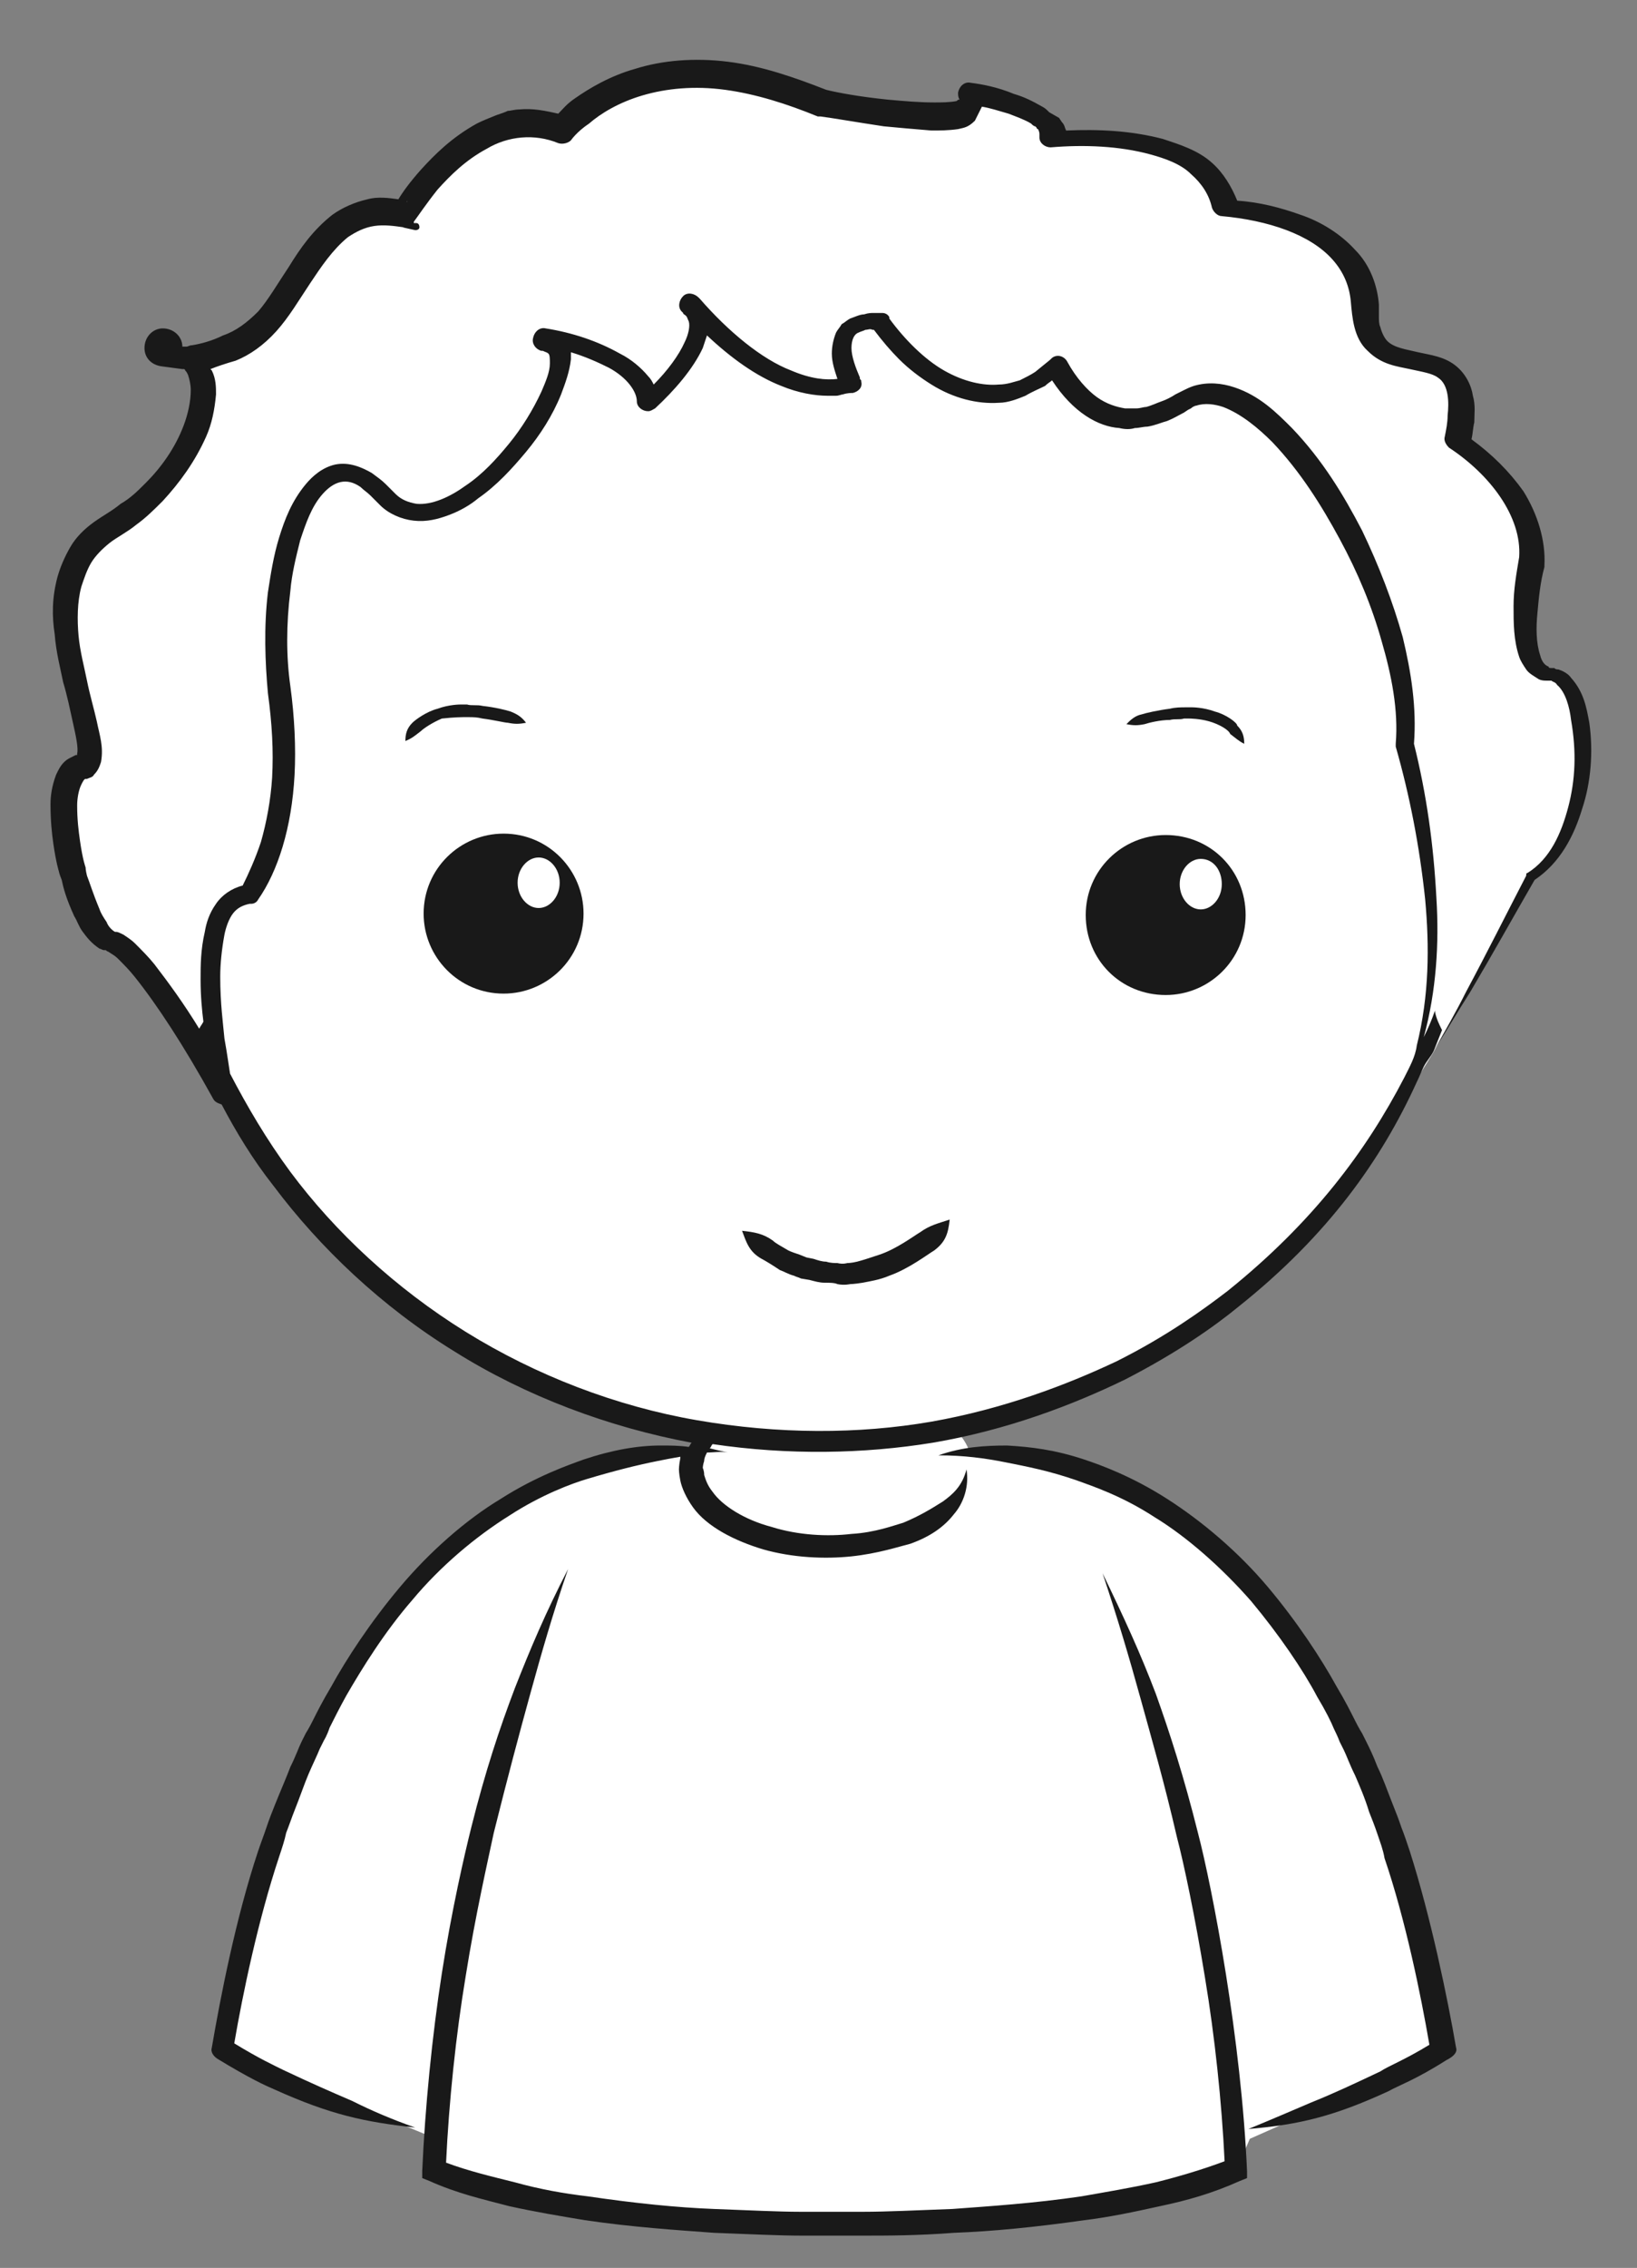 <?xml version="1.0" encoding="utf-8"?>
<!-- Generator: Adobe Illustrator 18.0.0, SVG Export Plug-In . SVG Version: 6.00 Build 0)  -->
<!DOCTYPE svg PUBLIC "-//W3C//DTD SVG 1.1//EN" "http://www.w3.org/Graphics/SVG/1.1/DTD/svg11.dtd">
<svg version="1.1" id="Layer_1" xmlns="http://www.w3.org/2000/svg" xmlns:xlink="http://www.w3.org/1999/xlink" x="0px" y="0px"
	 viewBox="0 0 116.7 161.6" enable-background="new 0 0 116.7 161.6" xml:space="preserve">
<rect x="0" y="0" width="116.7" height="161.6" fill="#808080" stroke="none"/>
<ellipse fill="#FFFFFF" cx="59.5" cy="104.5" rx="9.8" ry="5.5"/>
<g>
	<path fill="#FFFFFF" d="M88.1,154.7c0,0-7.6,3.7-27.7,3.7l-1.6,0c-20.1,0-27.7-3.7-27.7-3.7l0-2.3l-15-6.2c8-48,36-42.4,36-42.4h15
		c0,0,28-5.6,36,42.4l-14,6.2L88.1,154.7z"/>
</g>
<path fill="#FFFFFF" d="M104.9,59.4c-0.5,24.5-21.9,44-47.7,43.4c-25.8-0.5-46.4-20.9-45.8-45.4c0.5-24.5,21.9-44,47.7-43.4
	C84.9,14.5,105.4,34.8,104.9,59.4z"/>
<g>
	<path fill="#FFFFFF" d="M100.8,75.8c-3,8,8.3-13.3,8.3-13.3c4.9-3,4.5-14.2,1.4-14.4c-3.1-0.2-1.4-8.1-1.4-8.1
		c0.4-5.1-5.3-8.6-5.3-8.6c1.9-9.2-6.4-2.8-6.5-9.5c-0.1-6.7-10-7.2-10-7.2c-1.3-6.2-12.4-5-12.4-5c0.5-2.4-5.8-3.2-5.8-3.2
		C71,9.3,58.7,7,58.7,7c-13-5.7-18.6,2-18.6,2c-6.2-2.6-11.3,6.1-11.3,6.1c-5.2-1.4-7.1,4-9.4,7c-2.3,3-6.3,3.4-6.3,3.4
		c2.5,0.1,2,7.5-5.4,11.9s0.7,16.4-2.1,17.1S5.4,66.5,7.8,67c2.4,0.5,8.1,10.9,8.1,10.9s-3.2-13.9,1.8-14.2c0,0,3.6-4.7,2.2-14.3
		c-1.3-9.6,2.3-19.9,7.4-14.2c5,5.7,16.3-10.7,11.4-11.3c0,0,7.1,1.1,7.5,4.7c0,0,5.4-4.8,3-7.1c0,0,5.8,7.3,11.5,5.9
		c0,0-2.5-4.9,2.1-4.6c0,0,6.2,9.1,12.6,3.1c0,0,3,6.6,9.1,2.6s16.7,14.7,15.8,24.5C100.2,53.1,104.2,66.9,100.8,75.8z"/>
</g>
<g>
	<path fill="#191919" d="M62.7,89.4c-0.6,0.2-1.2,0.4-1.6,0.5c-0.4,0.1-0.7,0.1-0.7,0.1c0,0-0.3,0.1-0.7,0c-0.2,0-0.5,0-0.8-0.1
		c-0.3,0-0.6-0.1-0.9-0.2l-0.5-0.1L57,89.4c-0.3-0.1-0.6-0.2-0.8-0.3c-0.5-0.3-0.9-0.5-1.1-0.7c-0.7-0.5-1.3-0.6-2.2-0.7
		c0.3,0.8,0.5,1.5,1.4,2c0.2,0.1,0.7,0.4,1.3,0.8c0.3,0.1,0.6,0.3,1,0.4c0.2,0.1,0.3,0.1,0.5,0.2l0.6,0.1c0.4,0.1,0.7,0.2,1.1,0.2
		c0.3,0,0.7,0,0.9,0.1c0.5,0.1,0.9,0,0.9,0c0,0,0.3,0,0.9-0.1c0.5-0.1,1.2-0.2,1.9-0.5c1.4-0.5,2.7-1.5,3.2-1.8
		c0.8-0.6,1-1.2,1.1-2.2c-0.9,0.3-1.4,0.4-2.1,0.9C65.1,88.1,63.9,89,62.7,89.4z"/>
	<path fill="#191919" d="M33,51.1c0,0,0.2,0,0.4,0c0.3,0,0.6,0,1,0.1c0.8,0.1,1.6,0.3,1.8,0.3c0.5,0.1,0.8,0.1,1.3,0
		c-0.3-0.4-0.6-0.6-1.1-0.8c-0.3-0.1-1.1-0.3-2-0.4c-0.4-0.1-0.8,0-1.1-0.1c-0.3,0-0.5,0-0.5,0s-0.8,0-1.6,0.3
		c-0.8,0.2-1.6,0.8-1.8,1c-0.4,0.4-0.5,0.8-0.5,1.3c0.5-0.2,0.7-0.4,1.1-0.7c0.2-0.2,0.8-0.6,1.5-0.9C32.4,51.1,33,51.1,33,51.1z"/>
	<path fill="#191919" d="M86.6,50.7c-0.8-0.3-1.6-0.3-1.6-0.3s-0.2,0-0.5,0c-0.3,0-0.7,0-1.1,0.1c-0.8,0.1-1.7,0.3-2,0.4
		c-0.5,0.1-0.8,0.4-1.1,0.7c0.5,0.1,0.8,0.1,1.3,0c0.3-0.1,1.1-0.3,1.8-0.3c0.4-0.1,0.7,0,1-0.1c0.3,0,0.4,0,0.4,0s0.7,0,1.4,0.2
		c0.7,0.2,1.4,0.6,1.5,0.9c0.4,0.3,0.6,0.5,1,0.7c0-0.5-0.1-0.9-0.5-1.3C88.2,51.5,87.4,50.9,86.6,50.7z"/>
	<path fill="#191919" d="M35.9,59.4c-3.1,0-5.7,2.5-5.7,5.7c0,3.1,2.5,5.7,5.7,5.7c3.1,0,5.7-2.5,5.7-5.7
		C41.6,62,39.1,59.4,35.9,59.4z"/>
	<path fill="#191919" d="M83.1,59.5c-3.1,0-5.7,2.5-5.7,5.7s2.5,5.7,5.7,5.7c3.1,0,5.7-2.5,5.7-5.7C88.8,62,86.3,59.5,83.1,59.5z"/>
	<path fill="#191919" d="M103.8,145.9c-0.6-3.5-1.8-9.3-3.3-14c-0.2-0.6-0.4-1.2-0.6-1.7c-0.2-0.6-0.4-1.1-0.6-1.6
		c-0.4-1-0.7-1.9-1.1-2.7c-0.3-0.8-0.6-1.4-0.8-1.8c-0.2-0.4-0.3-0.6-0.3-0.6s-0.2-0.3-0.5-0.9c-0.3-0.6-0.7-1.4-1.3-2.4
		c-1.1-2-2.8-4.6-4.9-7.1c-2.1-2.5-4.7-4.7-7.2-6.3c-2.5-1.6-4.7-2.4-5.9-2.8c-2.1-0.7-3.8-0.9-5.5-1c-1.6,0-3.2,0.1-4.9,0.7
		c1.8,0,3.3,0.2,4.8,0.5c1.5,0.3,3.1,0.6,5.1,1.3c1.1,0.4,3.2,1.1,5.5,2.6c2.3,1.4,4.8,3.6,6.9,6c2,2.4,3.7,4.9,4.7,6.8
		c0.6,1,1,1.8,1.2,2.3c0.3,0.6,0.4,0.9,0.4,0.9s0.1,0.2,0.3,0.6c0.2,0.4,0.4,1,0.8,1.8c0.3,0.7,0.7,1.6,1,2.6c0.2,0.5,0.4,1,0.6,1.6
		c0.2,0.6,0.4,1.1,0.5,1.7c1.5,4.4,2.6,9.8,3.2,13.3c-1.8,1.1-2.9,1.5-3.5,1.9c-1.9,0.9-3.4,1.6-4.9,2.2c-1.4,0.6-2.8,1.2-4.5,1.9
		c3.6-0.3,6.1-0.9,10-2.7c0.7-0.4,1.9-0.8,4.1-2.2C103.7,146.5,103.9,146.2,103.8,145.9L103.8,145.9z"/>
	<path fill="#191919" d="M87.4,140.7c-0.7-4.4-1.5-8.2-2-10.1c-1-4-2-7.1-3-9.9c-1.1-2.9-2.3-5.5-3.8-8.6c1.1,3.3,1.9,6,2.7,8.9
		c0.8,2.9,1.7,6,2.6,9.9c0.5,1.9,1.3,5.7,2,10c0.7,4.2,1.2,8.9,1.4,13.1c-1.6,0.6-3.3,1.1-4.9,1.5c-1.8,0.4-3.6,0.7-5.3,1
		c-3.4,0.5-6.5,0.7-9.2,0.9c-2.6,0.1-4.8,0.2-6.3,0.2c-1.5,0-2.3,0-2.3,0s-0.8,0-2.3,0c-1.4,0-3.5-0.1-6.1-0.2
		c-2.6-0.1-5.6-0.4-9-0.9c-1.7-0.2-3.4-0.5-5.2-1c-1.6-0.4-3.3-0.8-4.9-1.4c0.2-4.3,0.7-9.1,1.4-13.3c0.7-4.4,1.6-8.3,2-10.2
		c1-4,1.8-7,2.6-9.9c0.8-2.9,1.6-5.7,2.7-8.9c-1.6,3.1-2.7,5.7-3.8,8.5c-1.1,2.9-2.1,5.9-3.1,9.9c-0.5,2-1.4,5.9-2.1,10.4
		c-0.7,4.5-1.2,9.6-1.4,14.1l0,0.5l0.5,0.2c2,0.9,3.8,1.3,5.7,1.8c1.8,0.4,3.6,0.7,5.4,1c3.4,0.5,6.5,0.7,9.2,0.9
		c2.6,0.1,4.7,0.2,6.2,0.2c1.5,0,2.3,0,2.3,0s0.8,0,2.3,0c1.5,0,3.7,0,6.3-0.2c2.7-0.1,5.8-0.4,9.3-0.9c1.7-0.2,3.6-0.6,5.4-1
		c1.9-0.4,3.7-0.9,5.7-1.8l0.5-0.2l0-0.5C88.7,150.1,88.1,145.1,87.4,140.7z"/>
	<path fill="#191919" d="M13.1,24.7L13.1,24.7C13.1,24.6,13.1,24.5,13.1,24.7z"/>
	<path fill="#191919" d="M113.3,51.5c-0.2-1.1-0.4-2.2-1.3-3.2c-0.2-0.3-0.6-0.5-0.9-0.6c-0.1,0-0.2,0-0.3-0.1l-0.2,0
		c-0.1,0-0.2,0-0.2-0.1c-0.3-0.1-0.5-0.4-0.6-0.8c-0.3-0.9-0.3-2-0.2-3c0.1-1.1,0.2-2.2,0.5-3.3l0,0c0,0,0-0.1,0-0.1
		c0.1-1.8-0.5-3.7-1.5-5.3c-1-1.4-2.2-2.6-3.7-3.7c0.1-0.4,0.1-0.8,0.2-1.2c0-0.6,0.1-1.2-0.1-1.9c-0.1-0.7-0.5-1.6-1.3-2.2
		c-0.8-0.6-1.7-0.7-2.6-0.9c-0.8-0.2-1.7-0.3-2.2-0.8c-0.2-0.2-0.4-0.6-0.5-1c-0.1-0.2-0.1-0.5-0.1-0.7l0-0.4l0-0.5
		c-0.1-1.3-0.6-2.8-1.7-3.9c-1-1.1-2.4-2-3.9-2.5c-1.4-0.5-2.9-0.9-4.5-1c-0.4-1-1-2-1.8-2.7c-1-0.9-2.3-1.3-3.5-1.7
		c-2.3-0.6-4.6-0.7-6.9-0.6c-0.1-0.2-0.1-0.4-0.3-0.6l-0.2-0.3L74.8,8c-0.2-0.2-0.3-0.3-0.5-0.4c-0.7-0.4-1.3-0.7-2-0.9
		C71.1,6.2,70,6,69.2,5.9c-0.4-0.1-0.8,0.2-0.9,0.7c0,0.2,0,0.3,0.1,0.5c-0.1,0-0.1,0-0.2,0.1c-0.5,0.1-1.1,0.1-1.6,0.1
		c-1.1,0-2.2-0.1-3.3-0.2c-2-0.2-3.6-0.5-4.4-0.7c-2.3-0.9-4.6-1.7-7-2c-2.4-0.3-4.7-0.1-6.6,0.5C43.5,5.4,42,6.3,41,7
		c-0.6,0.4-0.9,0.8-1.2,1.1C38.9,7.9,38,7.7,37,7.8c-0.3,0-0.6,0.1-0.8,0.1C36,8,35.7,8.1,35.4,8.2c-0.5,0.2-1,0.4-1.4,0.6
		c-1.8,1-3,2.2-4,3.3c-0.8,0.9-1.3,1.6-1.6,2.1c-0.7-0.1-1.5-0.2-2.2,0c-0.9,0.2-1.8,0.6-2.5,1.1c-1.4,1.1-2.3,2.4-3.1,3.7
		c-0.8,1.2-1.5,2.4-2.2,3.2c-0.8,0.8-1.6,1.4-2.5,1.7c-0.8,0.4-1.6,0.6-2.2,0.7c-0.2,0-0.3,0.1-0.4,0.1c-0.1,0-0.1,0-0.2,0l0,0
		c0,0,0,0,0,0l0,0c0,0,0,0,0,0l0,0c0,0,0,0,0,0l-0.1,0l0,0l0,0c0-0.9,0,0.1,0,0.8c0-0.2,0-0.5,0-0.8c0-0.7-0.6-1.3-1.4-1.3
		c-0.7,0-1.3,0.6-1.3,1.4c0,0.7,0.5,1.2,1.2,1.3l1.5,0.2c0,0,0,0,0,0h0v0l0,0c0,0,0,0,0,0l0,0l0,0l0,0c0,0,0.1,0,0.1,0c0,0,0,0,0,0
		c0,0.4,0,0.5,0,0c0,0,0.1,0,0.1,0.1c0,0,0,0,0,0c0,0,0,0,0,0c0,0,0,0,0,0c0,0,0,0,0,0c0,0,0,0,0,0c0.1,0.1,0.1,0.1,0.2,0.3
		c0.1,0.3,0.2,0.7,0.2,1.1c0,0.8-0.2,1.7-0.5,2.5c-0.6,1.6-1.6,3-2.7,4.1c-0.6,0.6-1.1,1.1-1.8,1.5c-0.6,0.5-1.2,0.8-1.9,1.3
		C6,37.7,5.4,38.3,5,39c-0.4,0.7-0.7,1.4-0.9,2.1c-0.4,1.5-0.4,2.8-0.2,4.1c0.1,1.3,0.4,2.4,0.6,3.4c0.3,1,0.5,2,0.7,2.9
		c0.2,0.9,0.4,1.8,0.3,2.2c0,0,0,0.1,0,0.1c0,0,0,0,0,0c0,0,0,0,0,0c0,0,0,0,0,0l-0.1,0L5,54c-0.6,0.3-0.8,0.8-1,1.2
		c-0.3,0.8-0.4,1.5-0.4,2.1c0,1.2,0.1,2.1,0.2,2.8c0.2,1.4,0.4,2,0.4,2s0,0.1,0.2,0.6c0.1,0.5,0.3,1.3,0.9,2.6
		c0.2,0.3,0.3,0.7,0.6,1.1c0.3,0.4,0.6,0.8,1.2,1.2c0.1,0,0.2,0.1,0.3,0.1l0.1,0l0,0c0.1,0,0.1,0.1,0.2,0.1C8,68,8.2,68.1,8.4,68.3
		c0.4,0.4,0.8,0.8,1.2,1.3c1.6,2,3.5,4.9,5.6,8.7c0.1,0.2,0.3,0.3,0.6,0.4c1,1.9,2.2,3.9,3.7,5.8c3.3,4.4,7.7,8.6,12.9,11.8
		c5.1,3.2,11,5.4,16.9,6.5c-0.1,0.1-0.1,0.2-0.2,0.3c-0.7-0.1-1.3-0.1-2-0.1c-1.6,0-3.4,0.3-5.5,1c-1.1,0.4-3.4,1.2-5.9,2.8
		c-2.5,1.5-5.1,3.8-7.2,6.3c-2.1,2.5-3.8,5.1-4.9,7.1c-0.6,1-1,1.8-1.3,2.4c-0.3,0.6-0.5,0.9-0.5,0.9s-0.1,0.2-0.3,0.6
		c-0.2,0.4-0.4,1-0.8,1.8c-0.3,0.8-0.7,1.7-1.1,2.7c-0.2,0.5-0.4,1-0.6,1.6c-0.2,0.6-0.4,1.1-0.6,1.7c-1.6,4.8-2.7,10.5-3.3,14l0,0
		c-0.1,0.3,0.1,0.6,0.4,0.8c2.3,1.4,3.4,1.9,4.1,2.2c4,1.8,6.4,2.3,10,2.7c-1.7-0.6-3.1-1.2-4.5-1.9c-1.4-0.6-3-1.3-4.9-2.2
		c-0.6-0.3-1.7-0.8-3.5-1.9c0.6-3.5,1.7-8.8,3.2-13.3c0.2-0.6,0.4-1.2,0.5-1.7c0.2-0.5,0.4-1.1,0.6-1.6c0.4-1,0.7-1.9,1-2.6
		c0.3-0.7,0.6-1.3,0.8-1.8c0.2-0.4,0.3-0.6,0.3-0.6s0.2-0.3,0.4-0.9c0.3-0.6,0.7-1.4,1.2-2.3c1.1-1.9,2.7-4.5,4.7-6.8
		c2-2.4,4.5-4.5,6.9-6c2.3-1.5,4.5-2.3,5.5-2.6c2-0.6,3.6-1,5.1-1.3c0.5-0.1,1-0.2,1.6-0.3c0,0,0,0.1,0,0.1
		c-0.1,0.5-0.1,0.8-0.1,0.8s0,0.3,0.1,0.8c0.1,0.5,0.4,1.2,0.9,1.9c1,1.4,3,2.4,5,3c2.1,0.6,4.4,0.7,6.3,0.5
		c1.9-0.2,3.4-0.7,4.2-0.9c1.4-0.5,2.4-1.2,3.1-2.1c0.7-0.8,1.1-2,0.9-3.2c-0.3,1.2-1,1.8-1.7,2.3c-0.8,0.5-1.6,1-2.8,1.5
		c-0.7,0.2-2,0.7-3.7,0.8c-1.7,0.2-3.8,0.1-5.7-0.5c-1.9-0.5-3.5-1.5-4.2-2.5c-0.4-0.5-0.5-0.9-0.6-1.2c0-0.3-0.1-0.5-0.1-0.5
		s0-0.2,0.1-0.5c0-0.2,0.1-0.4,0.2-0.6c0.5,0,1-0.1,1.5,0c-0.5-0.1-0.9-0.2-1.3-0.3c0.1-0.1,0.1-0.2,0.2-0.3c0,0,0,0,0,0
		c5.4,0.8,10.8,0.7,15.7-0.1c5.3-0.9,10-2.7,13.7-4.5c3.7-1.9,6.4-3.8,8.1-5.2c6.4-5.1,10.2-10.5,12.7-16c0.2-0.4,0.3-0.7,0.5-1.1
		c0.2-0.4,0.5-0.7,0.7-1.1c0.9-1.4,1.7-2.8,2.6-4.2c1.6-2.7,3.1-5.4,4.6-8c1.8-1.2,2.8-3.1,3.4-5.1
		C113.4,55.8,113.6,53.6,113.3,51.5z M13.1,26.3L13.1,26.3L13.1,26.3L13.1,26.3L13.1,26.3L13.1,26.3C13,26.3,13,26.3,13.1,26.3
		C13.1,26.3,13.1,26.3,13.1,26.3L13.1,26.3z M13.2,26.3C13.2,26.4,13.2,26.4,13.2,26.3C13.2,26.4,13.2,26.4,13.2,26.3
		C13.2,26.4,13.2,26.4,13.2,26.3z M13.3,24.8c0,0-0.1,0-0.1,0l0,0L13.3,24.8L13.3,24.8C13.3,24.8,13.3,24.8,13.3,24.8z M13.4,24.8
		C13.4,24.8,13.4,24.8,13.4,24.8L13.4,24.8C13.4,24.8,13.4,24.8,13.4,24.8C13.4,24.8,13.4,24.8,13.4,24.8z M29,14.4
		C29,14.3,29.1,14.3,29,14.4L29,14.4C29,14.4,29,14.4,29,14.4z M14.3,25.3C14.3,25.2,14.3,25.2,14.3,25.3
		C14.3,25.2,14.3,25.2,14.3,25.3C14.3,25.2,14.3,25.2,14.3,25.3z M14.2,25.1C14.2,25.1,14.2,25.2,14.2,25.1
		C14.2,25.2,14.2,25.2,14.2,25.1C14.2,25.2,14.2,25.1,14.2,25.1C14.1,25.1,14.1,25.1,14.2,25.1z M14,25C14,25,14,25,14,25
		C14,25,14,25,14,25C14,25,14,25,14,25z M100.1,76.8C97.4,82,93.6,87.1,87.5,92c-1.7,1.3-4.3,3.2-7.9,5c-3.6,1.7-8.1,3.4-13.2,4.3
		c-5.2,0.9-10.9,0.9-16.7-0.1c-5.8-1-11.5-3.2-16.5-6.3c-5-3.1-9.3-7.1-12.5-11.4c-1.7-2.3-3.1-4.7-4.3-7c-0.1-0.6-0.2-1.4-0.4-2.5
		c-0.1-1.1-0.3-2.5-0.3-4.4c0-0.9,0.1-1.9,0.3-3c0.1-0.5,0.3-1.1,0.6-1.5c0.3-0.4,0.7-0.6,1.2-0.7l0.1,0c0.2,0,0.4-0.1,0.5-0.3
		c1.4-2,2.4-5.1,2.6-8.9c0.1-1.9,0-4.1-0.3-6.3c-0.3-2.1-0.3-4.4,0-6.8c0.1-1.2,0.4-2.4,0.7-3.6c0.4-1.2,0.8-2.4,1.6-3.3
		c0.8-0.9,1.7-1.2,2.7-0.5c0.2,0.2,0.5,0.4,0.7,0.6l0.3,0.3l0.4,0.4c0.6,0.6,1.5,1,2.4,1.1c0.9,0.1,1.7-0.1,2.5-0.4
		c0.8-0.3,1.5-0.7,2.1-1.2c1.3-0.9,2.4-2.1,3.4-3.3c1-1.2,1.9-2.6,2.5-4.1c0.3-0.8,0.6-1.6,0.7-2.5c0-0.1,0-0.3,0-0.5
		c1,0.3,1.9,0.7,2.7,1.1c1.3,0.7,2,1.7,2,2.4c0,0.4,0.4,0.7,0.8,0.7c0.2,0,0.3-0.1,0.5-0.2l0,0c1.4-1.3,2.7-2.8,3.4-4.3
		c0.1-0.3,0.2-0.6,0.3-0.9c1.7,1.6,3.5,2.9,5.3,3.6c1.2,0.5,2.4,0.7,3.3,0.7c0.2,0,0.4,0,0.6,0c0.2,0,0.4-0.1,0.5-0.1
		c0.3-0.1,0.6-0.1,0.7-0.1c0.4-0.1,0.7-0.4,0.6-0.8c0-0.1,0-0.1-0.1-0.2l0-0.1c-0.3-0.7-0.6-1.5-0.6-2.1c0-0.6,0.2-1,0.5-1.1
		c0.2-0.1,0.3-0.1,0.5-0.2c0.2,0,0.3-0.1,0.5,0c0,0,0.1,0,0.1,0c0.6,0.8,1.2,1.5,1.8,2.1c0.7,0.7,1.5,1.3,2.3,1.8
		c1.6,1,3.3,1.4,4.8,1.3c0.7,0,1.4-0.3,1.9-0.5c0.5-0.3,1-0.5,1.4-0.7c0.2-0.2,0.4-0.3,0.5-0.4c1.5,2.3,3.3,3.3,4.8,3.4
		c0.4,0.1,0.8,0.1,1.1,0c0.3,0,0.6-0.1,0.9-0.1c0.6-0.1,1-0.3,1.4-0.4c0.5-0.2,0.8-0.4,1.2-0.6l0.3-0.2l0.2-0.1
		c0.1-0.1,0.3-0.2,0.4-0.2c0.6-0.2,1.3-0.1,1.9,0.1c1.3,0.5,2.5,1.5,3.5,2.5c2,2.1,3.5,4.5,4.8,6.9c1.3,2.4,2.3,4.8,3,7.3
		c0.7,2.4,1.2,4.9,1,7.3l0,0c0,0.1,0,0.1,0,0.2c1,3.5,1.7,7.1,2.1,10.9c0.3,3.3,0.3,6.8-0.6,10.4C100.9,75.3,100.5,76,100.1,76.8z
		 M111.8,57.5c-0.5,1.9-1.3,3.7-2.9,4.7l0,0c-0.1,0-0.1,0.1-0.1,0.2c-1.4,2.7-2.8,5.5-4.3,8.3c-0.7,1.4-1.5,2.8-2.3,4.2
		c0.2-0.5,0.4-1,0.6-1.5c-0.2-0.4-0.4-0.8-0.5-1.3c0,0,0-0.1,0-0.1c-0.2,0.6-0.5,1.3-0.8,1.9c0.9-3.3,1.1-6.7,0.9-9.9
		c-0.2-3.8-0.7-7.4-1.6-11c0.2-2.6-0.2-5.1-0.8-7.6c-0.7-2.5-1.7-5.1-2.9-7.6c-1.3-2.5-2.8-5-5-7.3c-1.1-1.1-2.3-2.3-4.1-2.9
		c-0.9-0.3-1.9-0.4-2.9-0.1c-0.3,0.1-0.5,0.2-0.7,0.3l-0.6,0.3c-0.3,0.2-0.7,0.4-1,0.5c-0.3,0.1-0.7,0.3-1.1,0.4
		c-0.2,0-0.4,0.1-0.7,0.1c-0.2,0-0.5,0-0.8,0c-0.6-0.1-1.3-0.3-2-0.8c-0.7-0.5-1.5-1.4-2.1-2.5c-0.2-0.4-0.7-0.6-1.1-0.3
		c0,0-0.1,0.1-0.1,0.1l0,0c-0.1,0.1-0.5,0.4-1.1,0.9c-0.3,0.2-0.7,0.4-1.1,0.6c-0.4,0.1-0.9,0.3-1.5,0.3c-1.1,0.1-2.5-0.2-3.9-1
		c-1.4-0.8-2.8-2.2-3.9-3.7l0-0.1c-0.1-0.2-0.3-0.3-0.5-0.3c0,0-0.2,0-0.6,0c-0.2,0-0.4,0-0.7,0.1c-0.3,0-0.7,0.2-1,0.3
		c-0.2,0.1-0.4,0.3-0.6,0.4c-0.1,0.2-0.3,0.4-0.4,0.6c-0.2,0.5-0.3,1-0.3,1.5c0,0.6,0.2,1.2,0.4,1.8c-0.8,0.1-1.9,0-3.3-0.6
		c-2.1-0.8-4.5-2.8-6.5-5.1l0,0c0,0-0.1-0.1-0.1-0.1c-0.3-0.3-0.8-0.4-1.1-0.1c-0.3,0.3-0.4,0.8-0.1,1.1l0,0c0,0,0.1,0.1,0.1,0.1
		c0,0.1,0.1,0.1,0.2,0.2c0.1,0.1,0.1,0.2,0.2,0.4c0.1,0.3,0,0.9-0.3,1.5c-0.4,0.9-1.2,2-2.2,3c-0.1-0.2-0.2-0.4-0.4-0.6
		c-0.5-0.6-1.2-1.2-2-1.6c-1.6-0.9-3.4-1.5-5.3-1.8l0,0c0,0,0,0,0,0c-0.4-0.1-0.8,0.2-0.9,0.7c-0.1,0.4,0.2,0.8,0.6,0.9l0,0
		c0,0,0,0,0.1,0c0.2,0.1,0.3,0.1,0.4,0.2c0.1,0.1,0.1,0.4,0.1,0.7c0,0.6-0.3,1.3-0.6,2c-0.6,1.3-1.4,2.6-2.3,3.7
		c-0.9,1.1-1.9,2.2-3.1,3c-1.1,0.8-2.4,1.4-3.5,1.3c-0.6-0.1-1.1-0.3-1.5-0.7c-0.1-0.1-0.2-0.2-0.3-0.3l-0.4-0.4
		c-0.3-0.3-0.6-0.5-1-0.8c-0.7-0.4-1.6-0.8-2.6-0.6c-0.9,0.2-1.6,0.8-2.1,1.4c-1,1.2-1.5,2.5-1.9,3.8c-0.4,1.3-0.6,2.6-0.8,3.9
		c-0.3,2.5-0.2,5,0,7.2c0.3,2.2,0.4,4.1,0.3,6C19.3,57,19,58.6,18.6,60c-0.4,1.2-0.9,2.3-1.3,3.1c-0.8,0.2-1.5,0.7-1.9,1.3
		c-0.5,0.7-0.7,1.4-0.8,2c-0.3,1.3-0.3,2.4-0.3,3.4c0,1.2,0.1,2.2,0.2,3c-0.1,0.2-0.2,0.3-0.3,0.5c-1.1-1.8-2.2-3.3-3.2-4.6
		c-0.4-0.5-0.9-1-1.4-1.5c-0.2-0.2-0.5-0.4-0.8-0.6c-0.2-0.1-0.4-0.2-0.5-0.2l-0.1,0c0,0,0,0,0,0c0,0,0,0,0,0
		c-0.2-0.1-0.5-0.4-0.6-0.7c-0.2-0.3-0.4-0.6-0.5-0.9c-0.5-1.2-0.7-1.9-0.9-2.4c-0.1-0.4-0.1-0.6-0.1-0.6s-0.2-0.5-0.4-1.9
		c-0.1-0.7-0.2-1.5-0.2-2.5c0-0.5,0.1-1.1,0.3-1.5c0.1-0.2,0.2-0.4,0.3-0.4c0,0,0,0,0,0l0,0l0.1,0c0.2-0.1,0.4-0.1,0.5-0.3
		c0.3-0.3,0.4-0.6,0.5-0.9c0.2-1.1-0.1-1.9-0.3-2.9c-0.2-0.9-0.5-1.9-0.7-2.9c-0.2-1-0.5-2.1-0.6-3.2c-0.1-1.1-0.1-2.4,0.2-3.5
		c0.2-0.6,0.4-1.2,0.7-1.7c0.3-0.5,0.8-1,1.3-1.4c0.5-0.4,1.3-0.8,1.9-1.3c0.7-0.5,1.3-1.1,1.9-1.7c1.2-1.3,2.3-2.8,3.1-4.6
		c0.4-0.9,0.6-1.9,0.7-3c0-0.5,0-1.1-0.3-1.7c0,0-0.1-0.1-0.1-0.1c0.5-0.2,1.1-0.4,1.8-0.6c1-0.4,2-1.1,2.9-2.1
		c0.9-1,1.6-2.2,2.4-3.4c0.8-1.2,1.6-2.4,2.7-3.3c0.6-0.4,1.2-0.7,1.9-0.8c0.7-0.1,1.4,0,2.1,0.1l0,0l0,0l0,0c0,0,0,0-0.1,0
		c0,0-0.1,0-0.1,0c0,0-0.1,0-0.1,0c0,0,0.1,0,0.1,0c0,0,0.1,0,0.1,0l0,0l0,0l0,0l0,0l0,0h0c0,0,0,0,0,0h0l0.9,0.2
		c0.2,0,0.3-0.1,0.3-0.2c0-0.2-0.1-0.3-0.2-0.3c-0.1,0-0.1,0-0.2,0c0.2-0.1,0.3-0.1,0,0l0,0l0,0l0,0l0,0l0-0.1
		c0.3-0.4,0.9-1.3,1.7-2.3c0.9-1,2-2.1,3.5-2.9c1.5-0.9,3.4-1.1,5.1-0.4c0.3,0.1,0.7,0,0.9-0.2l0,0c0,0,0.4-0.6,1.3-1.2
		c0.8-0.7,2.1-1.5,3.8-2c1.7-0.5,3.7-0.7,5.9-0.4c2.2,0.3,4.4,1,6.6,1.9l0,0c0,0,0.1,0,0.2,0c0.8,0.1,2.5,0.4,4.5,0.7
		c1,0.1,2.2,0.2,3.4,0.3c0.6,0,1.2,0,1.9-0.1c0.4-0.1,0.7-0.1,1.2-0.6C69.8,8,69.9,7.8,70,7.6c0.6,0.1,1.2,0.3,1.9,0.5
		c0.5,0.2,1.1,0.4,1.6,0.7c0.1,0.1,0.2,0.2,0.3,0.2l0.1,0.1c0,0,0,0.1,0.1,0.1c0.1,0.2,0.1,0.3,0.1,0.4l0,0.2c0,0.4,0.4,0.7,0.8,0.7
		c2.4-0.2,4.9-0.1,7.1,0.5c1.1,0.3,2.2,0.7,2.9,1.4c0.8,0.7,1.3,1.5,1.5,2.4l0,0c0.1,0.3,0.4,0.6,0.7,0.6c3.3,0.3,6.3,1.3,7.9,3.1
		c0.8,0.9,1.2,1.9,1.3,3c0.1,1.1,0.2,2.6,1.2,3.5c1,1,2.1,1.1,3,1.3c0.9,0.2,1.6,0.3,2,0.6c0.8,0.5,0.8,1.8,0.7,2.7
		c0,0.5-0.1,1-0.2,1.5c-0.1,0.3,0.1,0.6,0.3,0.8l0,0c2.9,1.9,5.2,4.9,5,7.8c-0.2,1.2-0.4,2.3-0.4,3.5c0,1.2,0,2.4,0.4,3.6
		c0.1,0.3,0.3,0.6,0.5,0.9c0.2,0.3,0.6,0.5,0.9,0.7c0.2,0.1,0.4,0.1,0.6,0.1l0.1,0l0.1,0l0.1,0c0.1,0.1,0.3,0.1,0.4,0.3
		c0.6,0.5,0.9,1.6,1,2.5C112.4,53.6,112.3,55.6,111.8,57.5z"/>
	<path fill="#191919" d="M13,26.3L13,26.3C13,26.6,13,26.4,13,26.3z"/>
	<path fill="#191919" d="M28.6,15.9L28.6,15.9C28.5,15.9,28.4,15.9,28.6,15.9z"/>
	<path fill="#191919" d="M13.2,26.4C13.3,26.4,13.3,26.4,13.2,26.4C13.3,26.4,13.3,26.4,13.2,26.4C13.3,26.4,13.3,26.4,13.2,26.4z"
		/>
</g>
<path fill="#FFFFFF" d="M87.1,63c0,1-0.7,1.8-1.5,1.8c-0.8,0-1.5-0.8-1.5-1.8c0-1,0.7-1.8,1.5-1.8C86.5,61.2,87.1,62,87.1,63z"/>
<path fill="#FFFFFF" d="M39.9,62.9c0,1-0.7,1.8-1.5,1.8c-0.8,0-1.5-0.8-1.5-1.8c0-1,0.7-1.8,1.5-1.8C39.2,61.1,39.9,61.9,39.9,62.9z
	"/>
</svg>
